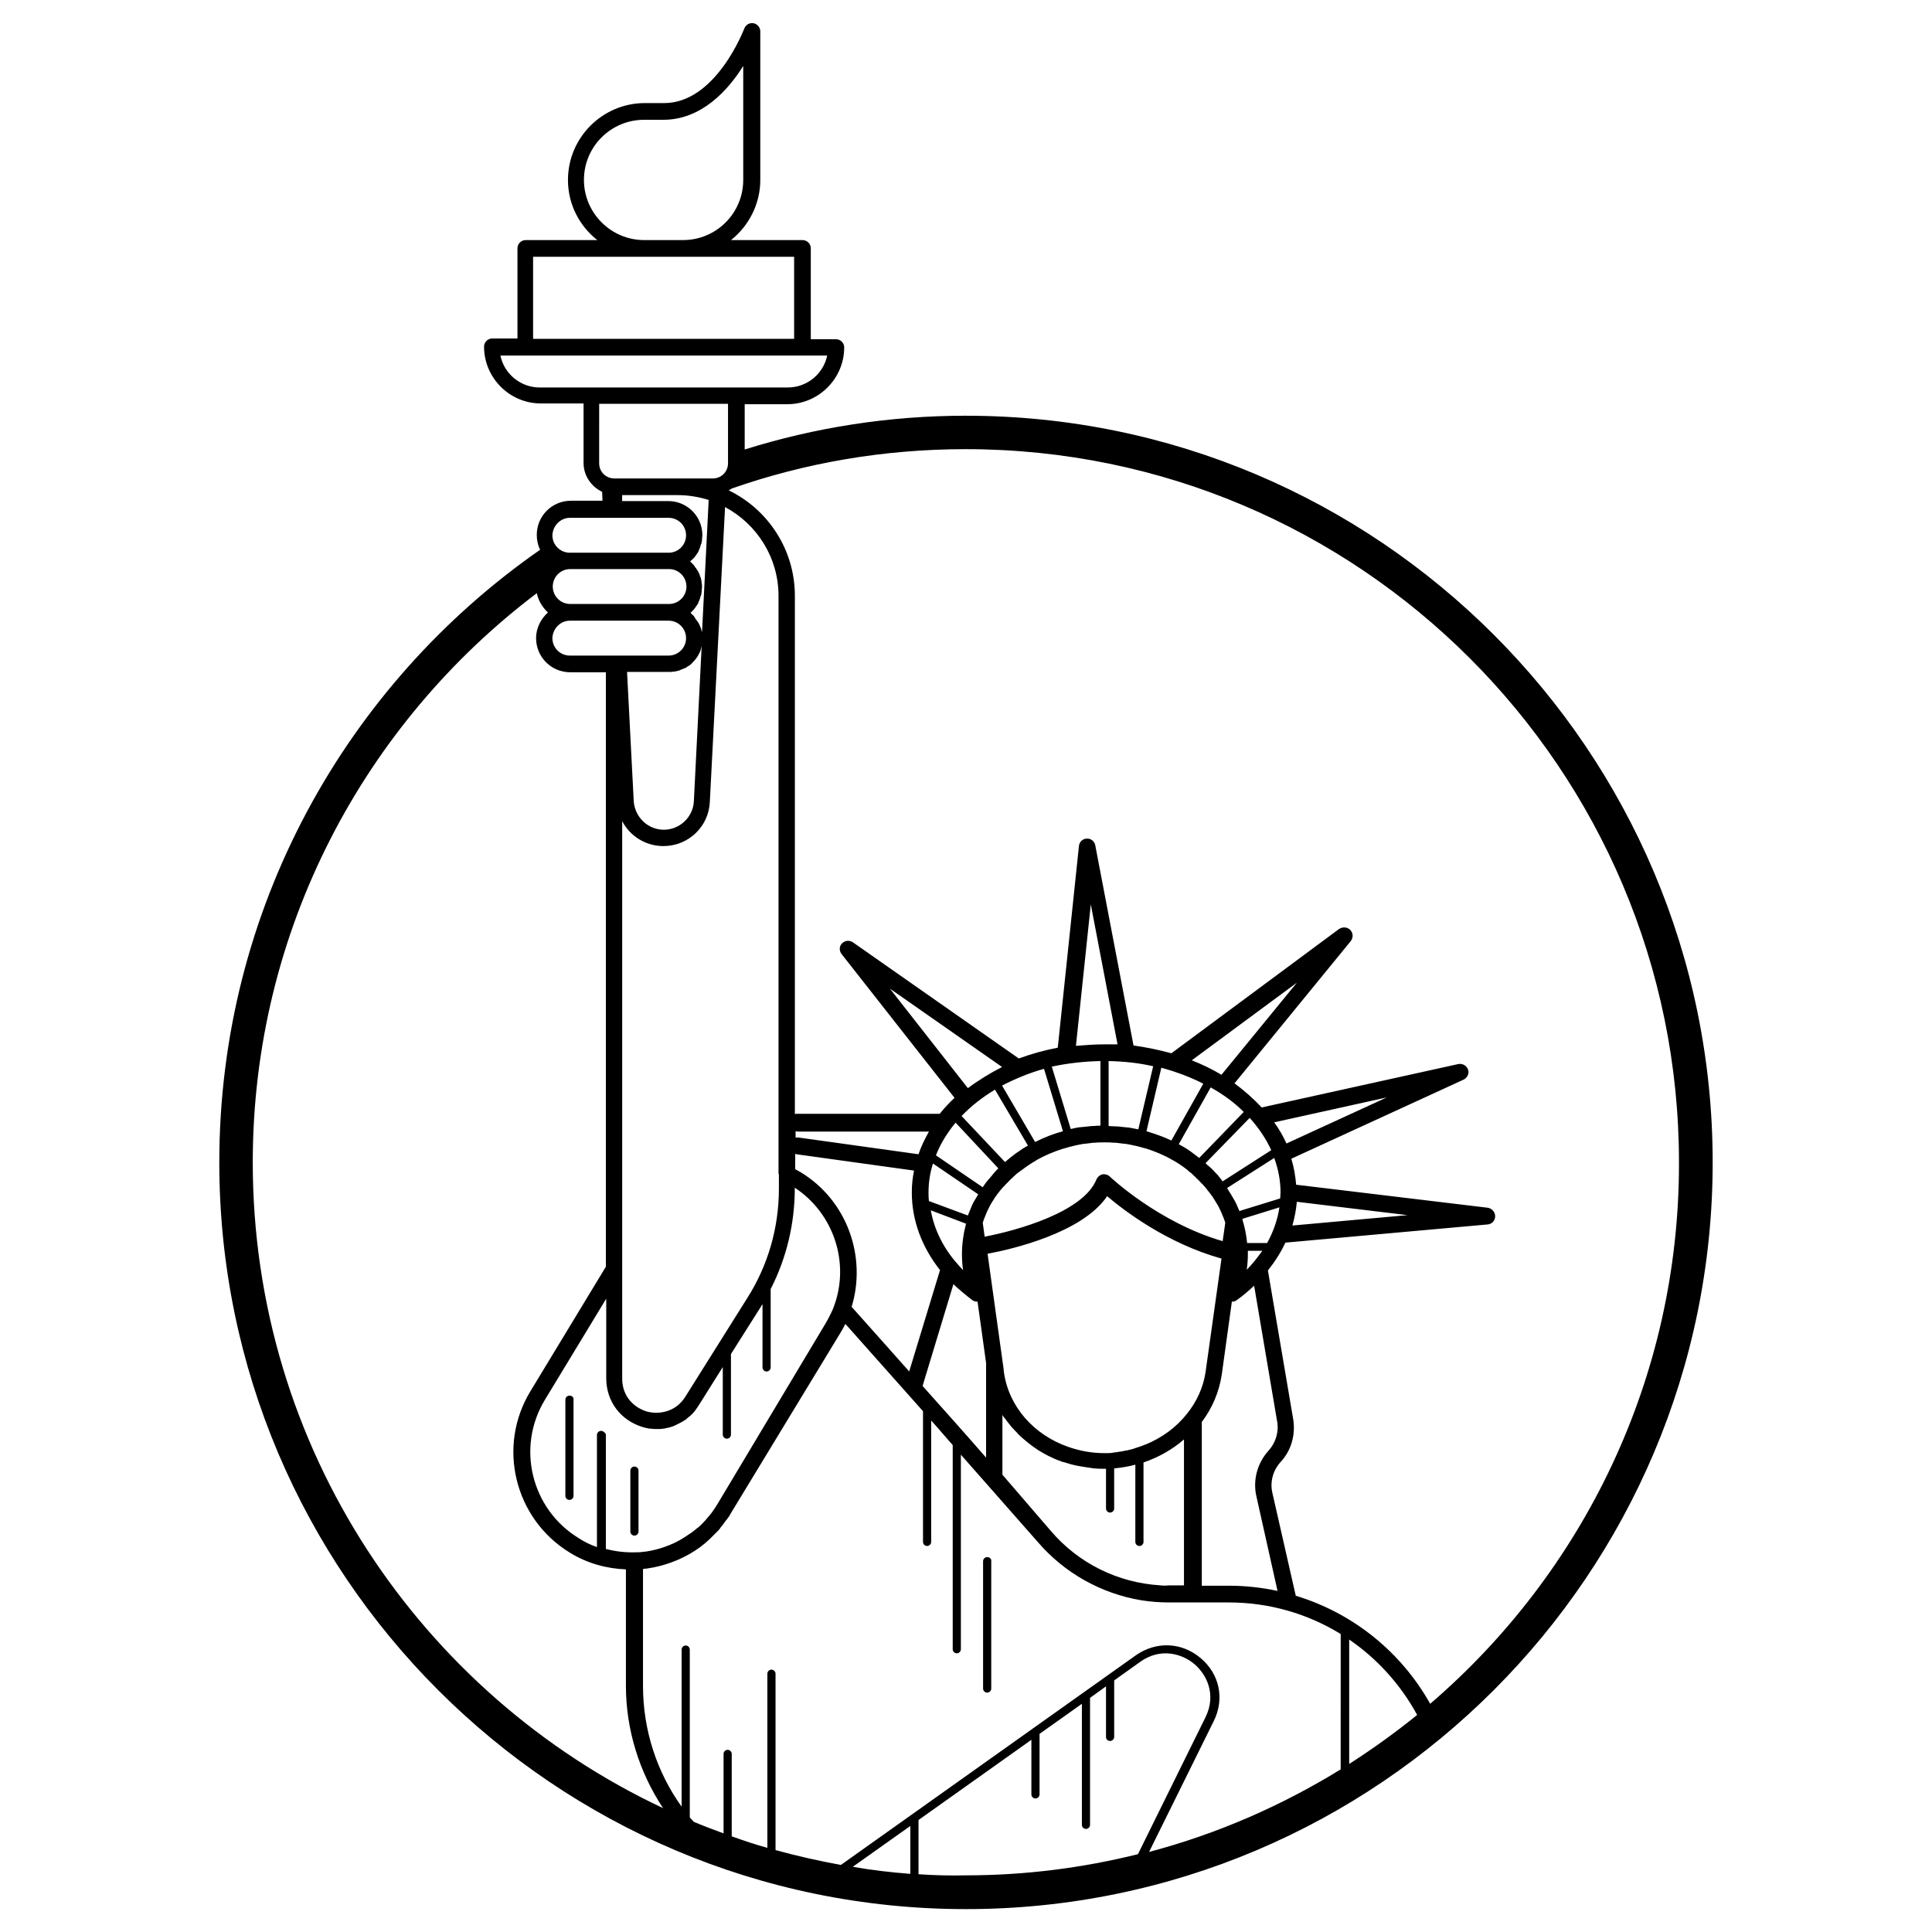 <?xml version="1.0" encoding="UTF-8"?>
<!-- Uploaded to: SVG Repo, www.svgrepo.com, Generator: SVG Repo Mixer Tools -->
<svg fill="#000000" width="800px" height="800px" version="1.1" viewBox="144 144 512 512" xmlns="http://www.w3.org/2000/svg">
 <g>
  <path d="m294.91 513.85c-0.59 0-1.082 0.492-1.082 1.082v25.484c0 0.59 0.492 1.082 1.082 1.082s1.082-0.492 1.082-1.082v-25.484c0.098-0.59-0.391-1.082-1.082-1.082z"/>
  <path d="m312.13 550.95c0.59 0 1.082-0.492 1.082-1.082v-16.137c0-0.59-0.492-1.082-1.082-1.082s-1.082 0.492-1.082 1.082v16.137c-0.004 0.59 0.488 1.082 1.082 1.082z"/>
  <path d="m405.61 556.65c-0.59 0-1.082 0.492-1.082 1.082v33.75c0 0.59 0.492 1.082 1.082 1.082 0.59 0 1.082-0.492 1.082-1.082v-33.75c0.102-0.59-0.391-1.082-1.082-1.082z"/>
  <path d="m400 254.17c-20.469 0-40.148 3.148-58.648 8.953v-12.004h11.316c8.266 0 15.055-6.789 15.055-15.055 0-1.18-0.984-2.164-2.164-2.164h-6.691v-24.109c0-1.18-0.984-2.164-2.164-2.164h-18.992c4.723-3.738 7.773-9.543 7.773-15.941v-39.359c0-1.082-0.789-1.969-1.77-2.164-1.082-0.195-2.066 0.395-2.461 1.379-0.098 0.195-7.477 19.777-21.254 19.777h-5.117c-11.219 0-20.367 9.152-20.367 20.367 0 6.496 3.051 12.203 7.773 15.941h-18.992c-1.18 0-2.164 0.984-2.164 2.164v23.91h-6.691c-1.18 0-2.164 0.984-2.164 2.164 0 8.266 6.789 15.055 15.055 15.055h11.316v15.742c0 3.445 2.066 6.297 4.922 7.676l0.098 2.363h-8.363c-5.019 0-9.055 4.035-9.055 9.055 0 1.379 0.297 2.754 0.887 3.938-51.465 35.816-85.02 95.25-85.02 162.36 0 109.13 88.754 197.88 197.88 197.88 109.12 0 197.88-88.758 197.88-197.88s-88.758-197.88-197.88-197.88zm-101.25-62.484c0-8.855 7.184-15.941 15.941-15.941h5.117c10.035 0 17.121-7.773 21.156-14.27v30.207c0 8.855-7.184 15.941-15.941 15.941h-10.332c-8.758 0.004-15.941-7.18-15.941-15.938zm218.25 274.34-30.504 2.754c0.59-2.066 0.984-4.133 1.18-6.297zm-40.047 74.492 5.609 25.094c-4.133-0.887-8.461-1.379-12.793-1.379h-7.281v-43.395c2.754-3.641 4.625-7.969 5.312-12.695l2.656-19.188c0.492 0 0.887-0.098 1.277-0.395 1.672-1.18 3.148-2.461 4.625-3.836l6.102 36.016c0.492 2.754-0.395 5.609-2.262 7.676-2.953 3.242-4.231 7.769-3.246 12.102zm24.598 70.945v-32.965c7.477 5.117 13.676 12.004 18.008 19.977-5.707 4.625-11.711 8.953-18.008 12.988zm-2.164 1.379c-15.645 9.645-32.668 17.121-50.871 21.941l17.121-34.637c2.953-5.902 1.574-12.496-3.445-16.727s-11.711-4.527-17.121-0.789l-78.227 55.598c-5.902-1.082-11.609-2.363-17.32-3.938v-46.738c0-0.59-0.492-1.082-1.082-1.082s-1.082 0.492-1.082 1.082v46.148c-3.246-0.887-6.394-1.969-9.445-3.051v-21.844c0-0.59-0.492-1.082-1.082-1.082s-1.082 0.492-1.082 1.082v21.059c-2.656-0.984-5.312-1.969-7.871-3.051-0.395-0.395-0.688-0.789-1.082-1.18v-44.477c0-0.59-0.492-1.082-1.082-1.082-0.59 0-1.082 0.492-1.082 1.082v41.625c-6.496-9.055-10.234-20.172-10.234-31.98v-30.996c0.195 0 0.395-0.098 0.59-0.098h0.297c0.59-0.098 1.082-0.195 1.672-0.297h0.098c4.527-0.887 8.855-2.754 12.496-5.41 0.492-0.395 0.984-0.789 1.477-1.18l0.297-0.297c0.395-0.297 0.789-0.688 1.082-0.984 0.098-0.098 0.297-0.297 0.395-0.395 0.297-0.297 0.59-0.59 0.887-0.887 0.195-0.195 0.297-0.297 0.492-0.492 0.297-0.297 0.59-0.59 0.789-0.984 0.195-0.195 0.297-0.395 0.492-0.59 0.297-0.395 0.492-0.688 0.789-1.082 0.098-0.195 0.297-0.297 0.395-0.492 0.395-0.492 0.789-1.082 1.082-1.672l28.93-47.625c0.492-0.789 0.887-1.574 1.379-2.461 5.805 6.496 13.188 14.859 20.566 23.125v34.637c0 0.59 0.492 1.082 1.082 1.082 0.59 0 1.082-0.492 1.082-1.082v-32.176c1.969 2.164 3.836 4.43 5.707 6.496v54.121c0 0.59 0.492 1.082 1.082 1.082 0.59 0 1.082-0.492 1.082-1.082v-51.562c11.121 12.594 20.172 22.926 20.367 23.125 7.086 8.266 16.828 13.676 27.355 15.449 2.461 0.395 4.922 0.59 7.477 0.59h15.84c10.824 0 20.961 3.051 29.617 8.363l-0.004 35.812zm-114.14 15.055v12.695c-5.117-0.395-10.234-0.984-15.254-1.871zm-81.969-104.7c-0.59 0-1.082 0.492-1.082 1.082v29.719c-1.672-0.59-3.344-1.379-4.82-2.363-12.594-7.676-16.629-24.109-8.953-36.703l16.234-26.766v21.059c0 6.199 3.836 11.219 9.742 12.988 0.59 0.195 1.18 0.297 1.77 0.395h0.195c0.59 0.098 1.18 0.098 1.672 0.098h0.098 0.195c0.492 0 0.984 0 1.477-0.098h0.098c0.492-0.098 0.984-0.195 1.379-0.297 0.098 0 0.195 0 0.297-0.098 0.492-0.098 0.984-0.297 1.379-0.492 0.098 0 0.098-0.098 0.195-0.098 0.395-0.195 0.789-0.395 1.18-0.59 0.098 0 0.098-0.098 0.195-0.098 0.395-0.195 0.789-0.492 1.277-0.789 0.098-0.098 0.195-0.098 0.195-0.195 0.395-0.297 0.688-0.59 1.082-0.887l0.098-0.098c0.395-0.395 0.688-0.688 0.984-1.082 0.098-0.098 0.195-0.195 0.195-0.297 0.297-0.395 0.59-0.789 0.887-1.277l6.297-10.035v17.91c0 0.59 0.492 1.082 1.082 1.082 0.59 0 1.082-0.492 1.082-1.082v-21.352l7.969-12.594c0.098-0.195 0.195-0.395 0.395-0.59v16.727c0 0.59 0.492 1.082 1.082 1.082 0.59 0 1.082-0.492 1.082-1.082v-20.762c4.231-8.266 6.394-17.418 6.394-26.766v-0.098c10.43 6.887 14.562 19.977 10.43 31.293-0.195 0.59-0.492 1.277-0.789 1.871-0.098 0.195-0.195 0.395-0.297 0.59-0.395 0.789-0.789 1.574-1.277 2.363l-28.617 47.812c-0.395 0.688-0.887 1.379-1.379 2.066-0.098 0.098-0.195 0.297-0.297 0.395-0.492 0.59-0.984 1.18-1.477 1.77-0.098 0.098-0.195 0.195-0.297 0.297-0.492 0.59-1.082 1.082-1.574 1.574-0.098 0-0.098 0.098-0.195 0.098-0.59 0.492-1.277 1.082-1.871 1.477-0.098 0-0.098 0.098-0.195 0.098-1.379 0.984-2.856 1.871-4.328 2.559-1.574 0.688-3.148 1.277-4.82 1.672-0.789 0.195-1.672 0.395-2.461 0.492h-0.098c-0.789 0.098-1.477 0.195-2.262 0.195h-0.297c-2.656 0.098-5.312-0.195-7.969-0.887v-30.406c-0.199-0.391-0.688-0.883-1.281-0.883zm-8.266-214.71h26.176c2.559 0 4.625 2.066 4.625 4.625s-2.066 4.625-4.625 4.625h-26.176c-2.559 0-4.625-2.066-4.625-4.625 0.102-2.559 2.168-4.625 4.625-4.625zm-4.523-9.051c0-2.559 2.066-4.625 4.625-4.625h26.176c2.559 0 4.625 2.066 4.625 4.625s-2.066 4.625-4.625 4.625h-26.176c-2.559 0-4.625-2.066-4.625-4.625zm37.195-7.379c0.098-0.098 0.195-0.195 0.297-0.297 0.098-0.098 0.195-0.297 0.297-0.395 0.098-0.098 0.195-0.195 0.195-0.297 0.098-0.098 0.195-0.297 0.297-0.395 0.098-0.098 0.098-0.195 0.195-0.297 0.098-0.195 0.195-0.297 0.195-0.492 0.098-0.098 0.098-0.195 0.195-0.395 0.098-0.195 0.098-0.297 0.195-0.492 0-0.098 0.098-0.195 0.098-0.395 0.098-0.195 0.098-0.395 0.195-0.492 0-0.098 0.098-0.195 0.098-0.395 0-0.195 0.098-0.395 0.098-0.59v-0.297c0-0.297 0.098-0.59 0.098-0.984 0-5.019-4.035-9.055-9.055-9.055h-12.203v-1.574h14.762c2.856 0 5.609 0.492 8.168 1.277l-1.77 35.227v-0.098c0-0.098 0-0.297-0.098-0.395 0-0.098-0.098-0.195-0.098-0.395 0-0.195-0.098-0.395-0.195-0.492v-0.098c0-0.098-0.098-0.195-0.098-0.195-0.098-0.195-0.098-0.297-0.195-0.492-0.098-0.098-0.098-0.195-0.195-0.395-0.098-0.098-0.098-0.195-0.195-0.297 0 0 0-0.098-0.098-0.098-0.098-0.098-0.098-0.195-0.195-0.297-0.098-0.098-0.195-0.297-0.297-0.395-0.098-0.098-0.195-0.195-0.195-0.297v-0.098s0-0.098-0.098-0.098c-0.098-0.098-0.195-0.195-0.195-0.297l-0.297-0.297c-0.098-0.098-0.297-0.195-0.395-0.395l-0.195-0.195c0.098-0.098 0.098-0.098 0.195-0.195s0.297-0.195 0.395-0.395c0.098-0.098 0.195-0.195 0.297-0.297 0.098-0.098 0.195-0.297 0.297-0.395 0.098-0.098 0.195-0.195 0.195-0.297 0.098-0.098 0.195-0.297 0.297-0.395 0.098-0.098 0.098-0.195 0.195-0.297 0.098-0.195 0.195-0.297 0.195-0.492 0.098-0.098 0.098-0.195 0.195-0.395 0.098-0.195 0.098-0.297 0.195-0.492 0-0.098 0.098-0.195 0.098-0.395 0.098-0.195 0.098-0.395 0.195-0.492 0-0.098 0.098-0.195 0.098-0.395 0-0.195 0.098-0.395 0.098-0.59v-0.297c0-0.297 0.098-0.59 0.098-0.984 0-0.297 0-0.688-0.098-0.984v-0.297c0-0.195-0.098-0.395-0.098-0.59 0-0.098-0.098-0.195-0.098-0.395 0-0.195-0.098-0.395-0.195-0.492 0-0.098-0.098-0.195-0.098-0.395-0.098-0.195-0.098-0.297-0.195-0.492-0.098-0.098-0.098-0.195-0.195-0.395-0.098-0.195-0.195-0.297-0.297-0.492-0.098-0.098-0.098-0.195-0.195-0.297-0.098-0.195-0.195-0.297-0.297-0.395-0.098-0.098-0.195-0.195-0.195-0.297-0.098-0.098-0.195-0.297-0.297-0.395l-0.887-0.887 0.195-0.195c0.293-0.254 0.488-0.449 0.59-0.547zm2.262 23.223-2.066 41.031c-0.195 4.231-3.738 7.578-7.969 7.578-4.231 0-7.676-3.344-7.969-7.578l-1.77-34.242h11.02c0.492 0 0.984 0 1.379-0.098h0.195c0.395-0.098 0.887-0.195 1.277-0.297 0.098 0 0.195-0.098 0.195-0.098 0.395-0.195 0.789-0.297 1.18-0.492h0.098c0.395-0.195 0.688-0.492 1.082-0.688 0.098 0 0.098-0.098 0.195-0.098 0.297-0.297 0.688-0.59 0.887-0.887 0.098-0.098 0.098-0.098 0.195-0.195 0.297-0.297 0.59-0.688 0.789-0.984 0 0 0-0.098 0.098-0.098 0.195-0.395 0.395-0.688 0.59-1.082 0-0.098 0.098-0.098 0.098-0.195 0.195-0.395 0.297-0.789 0.395-1.277 0.004-0.203 0.102-0.203 0.102-0.301zm24.895 134.51c0.098 0 0.098 0 0.195 0.098l31.191 4.328c-0.395 1.871-0.59 3.836-0.59 5.805 0 7.379 2.656 14.465 7.477 20.566l-8.168 26.863c-5.609-6.297-10.922-12.301-15.254-17.121 4.035-13.285-1.18-28.242-13.578-35.719-0.492-0.297-0.984-0.492-1.379-0.789l0.008-4.031zm41.23-6.789c0.395-0.59 0.789-0.984 1.18-1.477l11.316 12.102c-0.395 0.395-0.789 0.789-1.18 1.277-0.195 0.195-0.297 0.297-0.395 0.492-0.395 0.492-0.887 0.984-1.277 1.477-0.098 0.195-0.297 0.297-0.395 0.492-0.297 0.395-0.59 0.789-0.887 1.277l-12.398-8.461c0.984-2.555 2.363-4.918 4.035-7.18zm11.609-10.234 8.758 14.859h-0.098c-0.887 0.492-1.672 0.984-2.461 1.574-0.789 0.492-1.477 1.082-2.262 1.672l-0.098 0.098c-0.395 0.297-0.789 0.688-1.18 0.984l-11.512-12.203c2.457-2.555 5.41-4.918 8.852-6.984zm23.422 14.367h0.195c0.789-0.098 1.672-0.195 2.461-0.297h0.395c0.789-0.098 1.672-0.098 2.559-0.098s1.672 0 2.559 0.098h0.395c0.789 0.098 1.672 0.195 2.461 0.297h0.195c1.77 0.297 3.445 0.688 5.117 1.18h0.098c2.461 0.789 4.922 1.77 7.086 3.051 0.098 0 0.098 0.098 0.195 0.098 0.688 0.395 1.379 0.789 2.066 1.277 0.59 0.395 1.277 0.887 1.871 1.379 0.098 0.098 0.195 0.195 0.297 0.297 0.59 0.395 1.082 0.887 1.574 1.379 0.195 0.098 0.297 0.297 0.395 0.395 0.492 0.395 0.887 0.887 1.379 1.379 0.098 0.098 0.297 0.297 0.395 0.395 0.395 0.395 0.789 0.887 1.082 1.277 0.098 0.195 0.297 0.395 0.395 0.492 0.395 0.492 0.789 1.082 1.18 1.574 0.098 0.195 0.195 0.395 0.297 0.492 0.395 0.59 0.688 1.18 1.082 1.77 0 0.098 0.098 0.098 0.098 0.195 0.297 0.59 0.59 1.277 0.887 1.871 0 0.098 0.098 0.195 0.098 0.297 0.297 0.688 0.59 1.379 0.789 2.066v0.098l-0.688 4.82c-17.023-4.922-29.816-17.023-29.914-17.121-0.492-0.492-1.277-0.688-1.969-0.59-0.688 0.195-1.277 0.688-1.574 1.379-3.445 8.562-20.859 13.48-29.617 15.152l-0.492-3.641v-0.098c0.195-0.688 0.492-1.379 0.789-2.066 0-0.098 0.098-0.195 0.098-0.297 0.297-0.688 0.59-1.277 0.887-1.871 0-0.098 0.098-0.098 0.098-0.195 0.297-0.59 0.688-1.18 1.082-1.77 0.098-0.195 0.195-0.395 0.297-0.492 0.395-0.59 0.789-1.082 1.18-1.574 0.098-0.195 0.297-0.297 0.395-0.492 0.395-0.492 0.789-0.887 1.18-1.277 0.098-0.098 0.195-0.297 0.395-0.395 0.492-0.492 0.887-0.984 1.379-1.379l0.395-0.395c0.492-0.492 1.082-0.984 1.672-1.379 0.098-0.098 0.195-0.195 0.297-0.195 1.277-0.984 2.559-1.871 3.938-2.656l0.098-0.098c2.262-1.277 4.625-2.262 7.086-3.051h0.098c1.852-0.594 3.625-0.988 5.297-1.281zm44.082-6.887c2.363 2.656 4.328 5.512 5.707 8.562l-12.891 8.266c-0.098-0.098-0.195-0.195-0.195-0.297-0.395-0.492-0.789-0.984-1.18-1.477-0.195-0.195-0.297-0.297-0.492-0.492-0.492-0.59-1.082-1.18-1.672-1.672-0.195-0.098-0.297-0.297-0.492-0.395l-0.492-0.492zm4.625 33.16h-5.312c-0.195-2.066-0.59-4.035-1.18-6.004v-0.098c0-0.098 0-0.098-0.098-0.195v-0.098l9.84-3.051c-0.496 3.246-1.578 6.394-3.25 9.445zm-28.34 90.723c-11.219-0.688-21.648-5.805-29.027-14.465l-12.793-14.855v-15.844c0.195 0.395 0.492 0.789 0.789 1.082 0.098 0.098 0.195 0.195 0.195 0.297 0.492 0.59 0.984 1.277 1.477 1.871 0.098 0.098 0.297 0.297 0.395 0.395 0.395 0.492 0.887 0.887 1.277 1.379 0.195 0.195 0.297 0.297 0.492 0.492 1.18 1.082 2.363 2.066 3.738 3.051 0.195 0.098 0.395 0.297 0.59 0.395 0.492 0.395 1.082 0.688 1.574 0.984 0.195 0.098 0.297 0.195 0.492 0.297 0.688 0.395 1.477 0.789 2.164 1.082 0.098 0.098 0.297 0.098 0.395 0.195 0.59 0.297 1.277 0.492 1.969 0.789 0.195 0.098 0.492 0.195 0.688 0.195 0.688 0.195 1.277 0.395 1.969 0.59 0.098 0 0.297 0.098 0.395 0.098 0.789 0.195 1.672 0.395 2.461 0.492 0.195 0 0.395 0.098 0.59 0.098 0.688 0.098 1.277 0.195 1.969 0.297 0.195 0 0.492 0.098 0.688 0.098 0.887 0.098 1.77 0.098 2.656 0.098h0.492v10.527c0 0.59 0.492 1.082 1.082 1.082 0.59 0 1.082-0.492 1.082-1.082v-10.629c1.969-0.195 3.836-0.492 5.609-0.984v20.469c0 0.59 0.492 1.082 1.082 1.082 0.59 0 1.082-0.492 1.082-1.082v-21.059c4.035-1.379 7.676-3.445 10.727-6.102v38.672h-4.133c-0.492 0.098-1.277 0.098-2.164-0.004zm-62.977-52.84 8.168-26.961c1.574 1.477 3.246 2.856 5.019 4.231 0.395 0.297 0.887 0.395 1.379 0.395l2.262 16.234v25.094c-5.215-6.004-11.121-12.598-16.828-18.992zm13.973-49.496c-0.098 0.195-0.195 0.395-0.297 0.492-0.395 0.688-0.688 1.379-0.984 2.164 0 0.098-0.098 0.098-0.098 0.195-0.195 0.492-0.395 0.984-0.59 1.477l-10.332-3.836c-0.098-0.789-0.098-1.574-0.098-2.262 0-2.656 0.395-5.215 1.18-7.676l12.004 8.168c-0.293 0.395-0.488 0.883-0.785 1.277zm-2.457 6.496c-0.688 2.656-1.082 5.312-1.082 8.168 0 1.379 0.098 2.754 0.297 4.133-0.59-0.59-1.18-1.277-1.77-1.969l-0.098-0.098c-3.543-4.133-5.805-8.855-6.691-13.777zm58.547 50.379c-2.856 3.641-6.691 6.394-11.02 8.168h-0.098c-0.887 0.395-1.77 0.688-2.754 0.984-0.098 0-0.098 0-0.195 0.098-0.395 0.098-0.789 0.195-1.18 0.297-0.297 0.098-0.688 0.195-0.984 0.195-0.297 0.098-0.59 0.098-0.887 0.195-0.59 0.098-1.277 0.195-1.969 0.297-0.195 0-0.395 0-0.59 0.098-0.688 0.098-1.477 0.098-2.164 0.098-3.344 0-6.594-0.59-9.645-1.672-9.055-3.148-15.742-10.629-17.023-19.777l-0.098-0.984-4.231-30.406c6.394-1.18 25.094-5.512 31.684-15.254 4.527 3.836 15.844 12.496 30.309 16.531l-4.231 30.109c-0.598 4.039-2.367 7.875-4.926 11.023zm24.797-58.645c0 0.492-0.098 1.082-0.098 1.574l-10.824 3.344c0-0.098-0.098-0.195-0.098-0.297 0-0.098 0-0.098-0.098-0.195-0.297-0.688-0.59-1.477-0.984-2.164-0.098-0.195-0.195-0.395-0.297-0.492-0.395-0.688-0.688-1.277-1.18-1.969-0.098-0.195-0.297-0.492-0.395-0.688-0.098-0.098-0.098-0.195-0.195-0.297l12.496-7.969c1.082 2.953 1.672 6.004 1.672 9.152zm-8.953 20.465c0.195-1.379 0.297-2.754 0.297-4.133v-0.887h3.836c-1.281 1.773-2.559 3.445-4.133 5.019zm7.281-39.062 29.816-6.594-26.566 12.203c-0.891-1.969-1.973-3.84-3.25-5.609zm-19.879 9.445c-0.688-0.492-1.379-1.082-2.066-1.574-0.789-0.59-1.574-1.082-2.461-1.574-0.297-0.195-0.59-0.297-0.887-0.492l8.461-15.055c3.344 1.871 6.297 4.035 8.758 6.496zm-1.969-25.879 27.848-20.566-19.977 24.402c-2.457-1.473-5.113-2.754-7.871-3.836zm3.051 6.199-8.461 15.055c-2.066-0.984-4.328-1.77-6.594-2.461l3.938-16.828c3.934 1.086 7.676 2.465 11.117 4.234zm-17.219 12.102c-0.789-0.195-1.672-0.297-2.559-0.492h-0.195c-0.887-0.098-1.871-0.195-2.856-0.297h-0.492c-0.59 0-1.18-0.098-1.77-0.098v-17.219c4.035 0.098 7.969 0.492 11.809 1.379zm-8.953-22.531c-2.559 0-5.117 0.195-7.578 0.395l3.938-37.492 7.086 37.098h-3.445zm-1.082 4.426v17.125c-0.59 0-1.18 0-1.77 0.098h-0.492c-0.984 0.098-1.871 0.195-2.856 0.297h-0.195c-0.887 0.098-1.672 0.297-2.559 0.492l-5.019-16.531c4.133-0.887 8.461-1.379 12.891-1.48zm-14.957 2.066 5.019 16.531c-2.559 0.688-5.019 1.672-7.379 2.856l-8.758-14.957c3.441-1.77 7.18-3.348 11.117-4.43zm-20.172 5.117-20.664-26.371 29.719 20.762c-3.25 1.676-6.301 3.543-9.055 5.609zm-13.09 17.516-31.785-4.43h-0.789v-1.672c0.195 0 0.297 0.098 0.492 0.098l34.84 0.004c-1.086 1.965-2.066 3.934-2.758 6zm-36.996 5.215v3.938c0 10.234-2.856 20.27-8.363 28.93l-16.434 26.176c-2.656 4.231-7.184 4.723-10.137 3.938-3.051-0.887-6.594-3.641-6.594-8.758v-147.7c2.066 3.938 6.199 6.594 10.922 6.594 6.594 0 12.004-5.117 12.301-11.711l4.035-78.129c8.461 4.527 14.168 13.383 14.168 23.52v153.21zm-65.141-243.05h69.176v21.746h-69.176zm-8.66 26.172h86.594c-0.984 4.82-5.312 8.461-10.43 8.461h-13.578l-38.578 0.004h-13.578c-5.117 0-9.445-3.641-10.43-8.465zm26.172 12.793h34.145v15.742c0 2.262-1.77 4.035-4.035 4.035h-26.078c-2.262 0-4.035-1.77-4.035-4.035zm-7.773 30.211h26.176c2.559 0 4.625 2.066 4.625 4.625 0 2.559-2.066 4.625-4.625 4.625h-26.176c-2.559 0-4.625-2.066-4.625-4.625 0.102-2.559 2.168-4.625 4.625-4.625zm-84.031 170.82c0-61.598 29.617-116.31 75.277-150.85 0.395 1.969 1.477 3.738 2.953 5.117-1.871 1.672-3.148 4.133-3.148 6.789 0 5.019 4.035 9.055 9.055 9.055h9.445l-0.004 157.54-19.977 32.965c-8.953 14.66-4.231 33.852 10.43 42.805 4.625 2.856 9.742 4.231 14.859 4.43v30.801c0 11.711 3.543 22.926 9.84 32.473-64.254-30.215-108.73-95.551-108.73-171.12zm176.43 188.64v-14.367l29.914-21.254v14.465c0 0.59 0.492 1.082 1.082 1.082 0.59 0 1.082-0.492 1.082-1.082v-16.039l11.219-7.969v32.078c0 0.59 0.492 1.082 1.082 1.082s1.082-0.492 1.082-1.082v-33.652l4.231-3.051v13.383c0 0.297 0.098 0.59 0.297 0.789 0.195 0.195 0.492 0.297 0.789 0.297 0.59 0 1.082-0.492 1.082-1.082v-14.957l6.887-4.922c5.512-3.938 11.219-2.066 14.367 0.59 3.246 2.754 5.902 8.07 2.953 14.07l-17.91 36.309c-14.66 3.641-29.914 5.609-45.656 5.609-4.137 0.094-8.27-0.004-12.5-0.297zm135.6-45.168c-7.676-13.676-20.367-24.008-35.621-28.633l-6.199-27.258c-0.688-2.953 0.195-6.004 2.164-8.168 2.856-3.051 4.035-7.281 3.344-11.414l-6.691-39.359c1.871-2.363 3.445-4.82 4.625-7.379l53.629-4.82c1.082-0.098 1.969-0.984 1.969-2.164 0-1.082-0.789-2.066-1.969-2.262l-50.773-6.102c-0.195-2.363-0.59-4.625-1.277-6.887l45.656-20.961c0.984-0.492 1.574-1.672 1.18-2.656-0.395-1.082-1.477-1.672-2.559-1.477l-52.152 11.512c-2.066-2.262-4.527-4.43-7.184-6.394l30.801-37.688c0.688-0.887 0.688-2.066-0.098-2.953-0.789-0.789-1.969-0.887-2.953-0.297l-44.477 32.965c-3.246-0.887-6.594-1.574-10.035-2.066l-10.137-53.039c-0.195-1.082-1.18-1.871-2.262-1.77-1.082 0-1.969 0.887-2.066 1.969l-5.609 53.43c-3.641 0.688-7.086 1.672-10.332 2.856l-43.984-30.801c-0.887-0.59-2.066-0.492-2.856 0.297-0.789 0.789-0.789 1.969-0.098 2.856l29.914 38.082c-1.477 1.379-2.754 2.754-3.938 4.231h-37.883c-0.195 0-0.395 0-0.492 0.098v-137.37c0-12.301-7.184-22.926-17.516-27.945 0.297-0.195 0.492-0.297 0.789-0.492 19.387-6.789 40.246-10.43 61.992-10.43 104.3 0 189.03 84.82 189.03 189.03 0.098 57.266-25.488 108.73-65.93 143.46z"/>
 </g>
</svg>